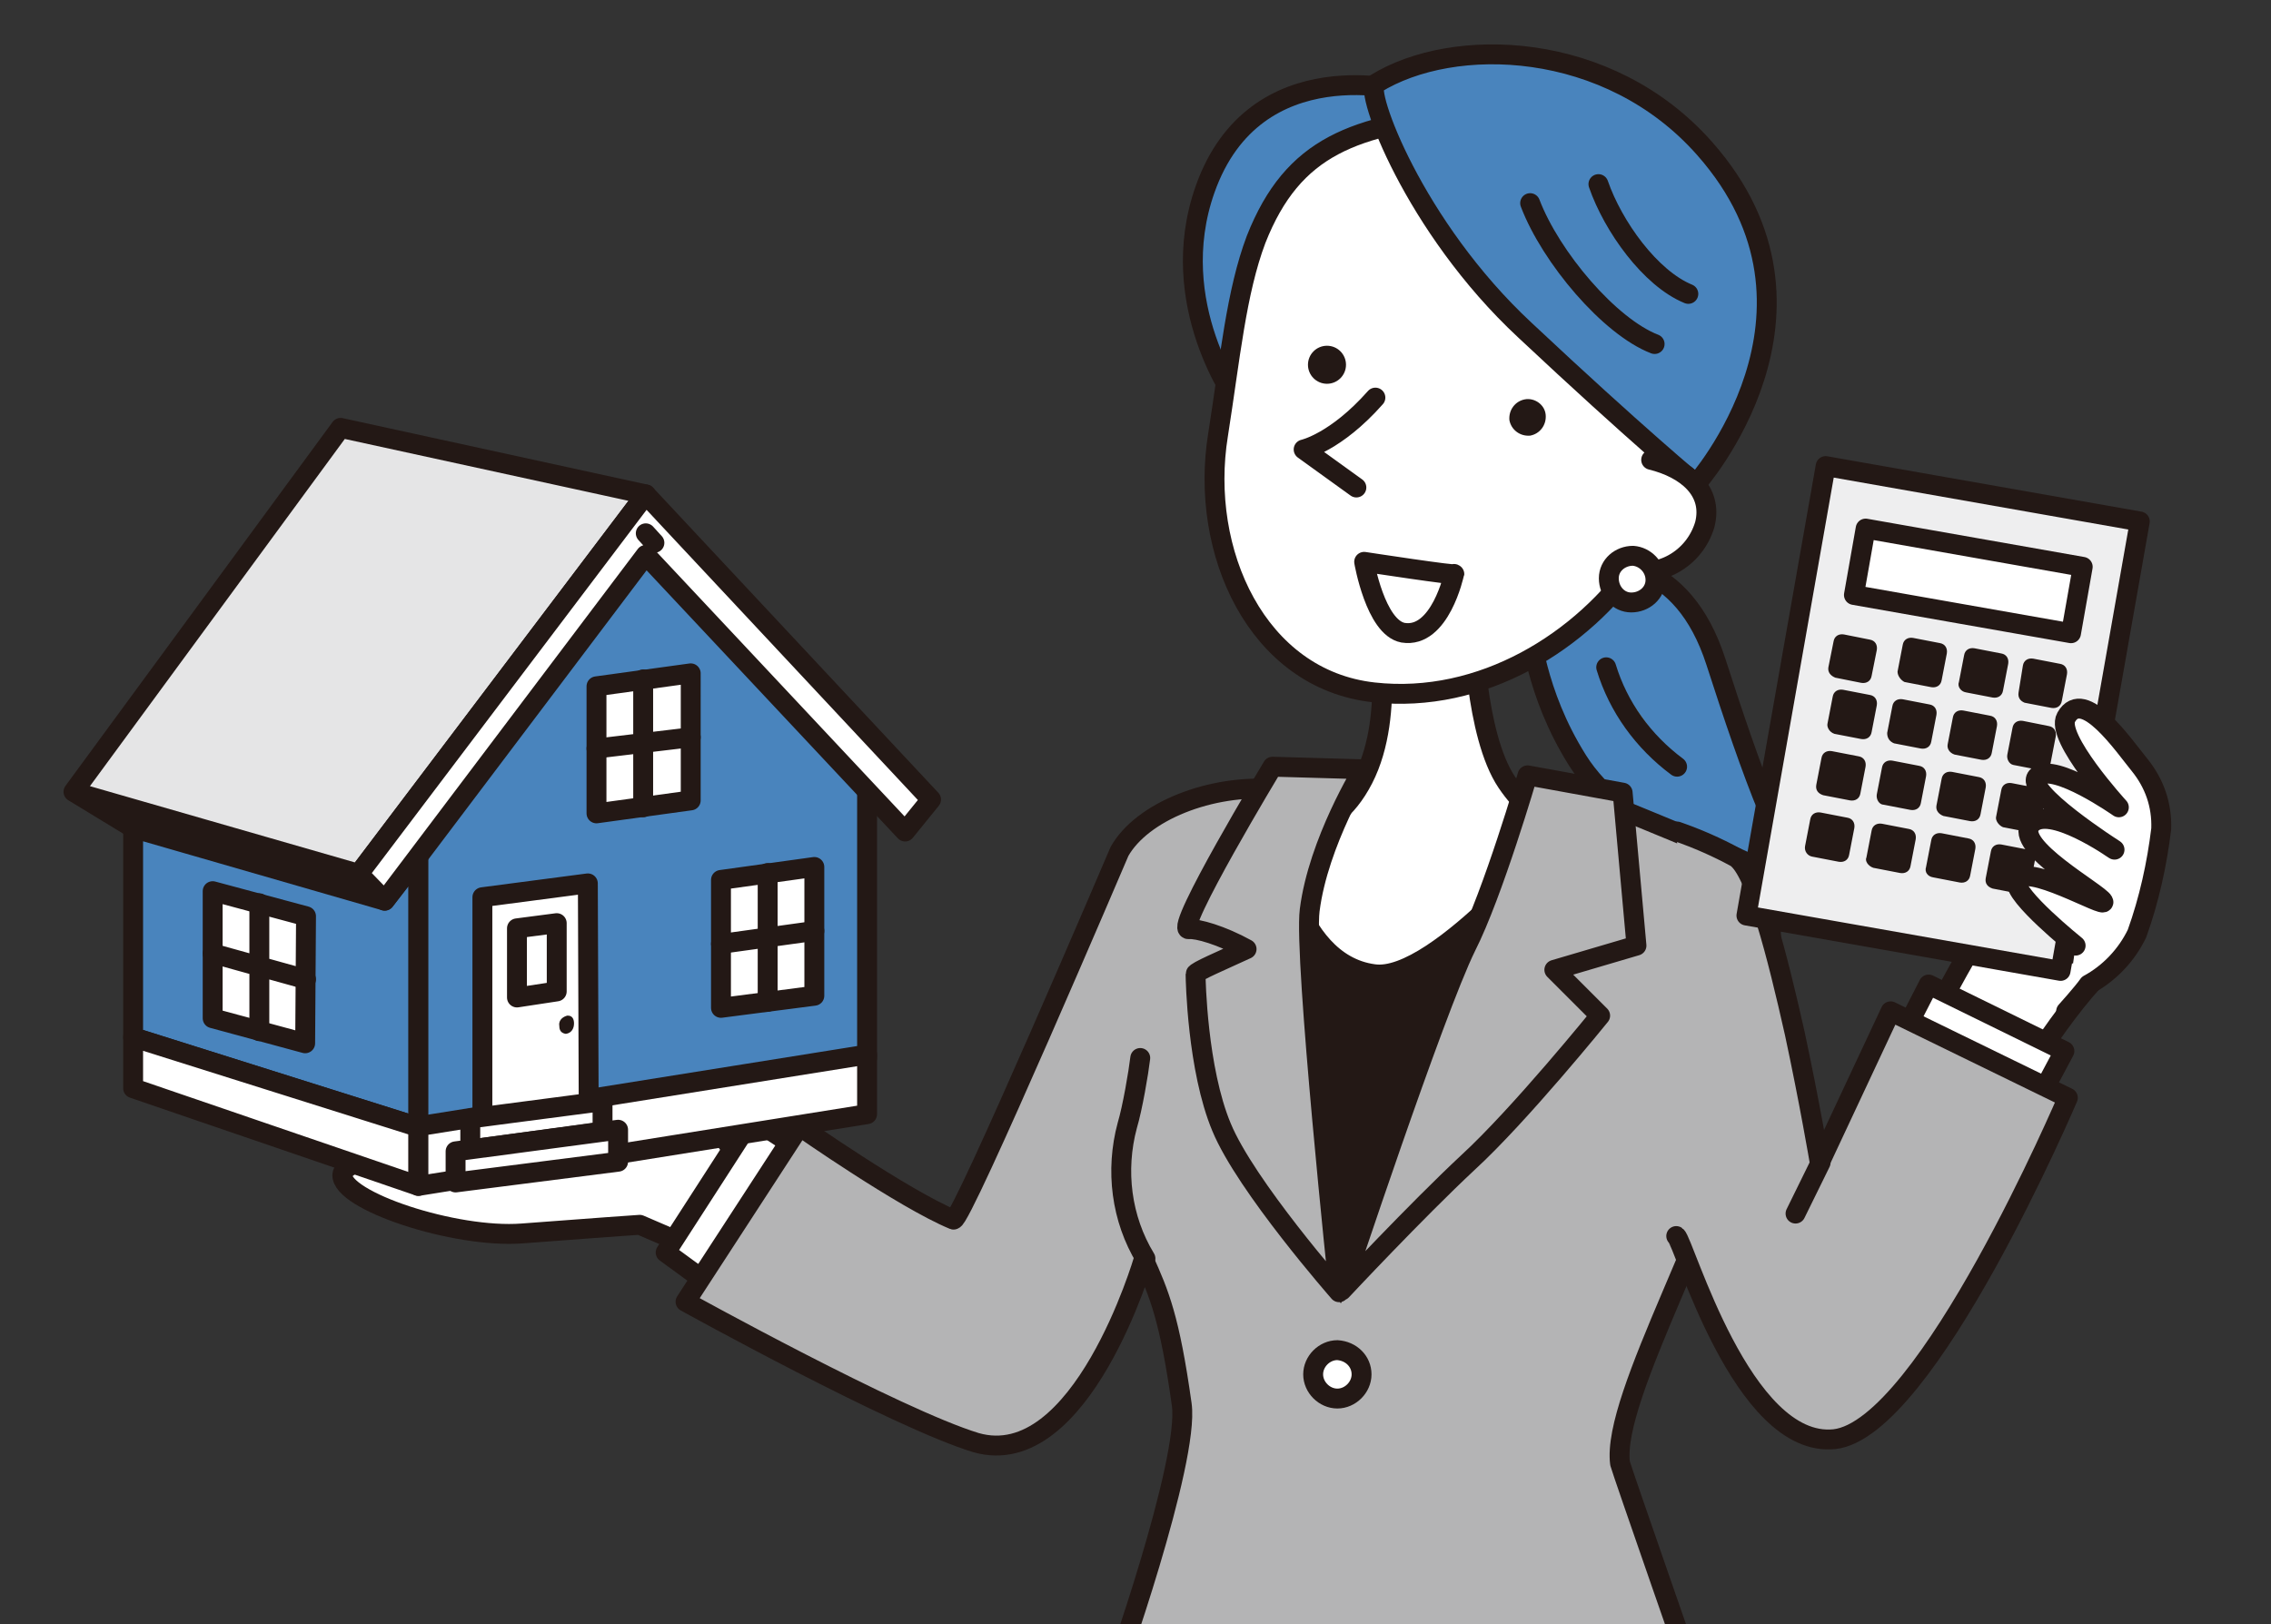 <svg version="1.1" id="レイヤー_1" xmlns="http://www.w3.org/2000/svg" xmlns:xlink="http://www.w3.org/1999/xlink" x="0" y="0" viewBox="0 0 262.7 187.9" xml:space="preserve"><rect x="0" y="0" width="262.7" height="187.9" fill="#333333" stroke="none"/><style>.st1{fill:#fff}.st1,.st2,.st3,.st4{stroke:#231815;stroke-width:2.301;stroke-linecap:round;stroke-linejoin:round}.st2{fill:#4984bd}.st3{fill:#f9be00}.st4{fill:#b4b4b5}.st5{fill:#231815}.st6{fill:none;stroke:#231815;stroke-width:2.301;stroke-linecap:round;stroke-linejoin:round}.st7{fill:#eeeeef;stroke-width:2.301;stroke-miterlimit:4}.st7,.st8,.st9{stroke:#231815;stroke-linecap:round;stroke-linejoin:round}.st8{fill:#fff;stroke-width:2.301;stroke-miterlimit:4}.st9{fill:#e5e5e6;stroke-width:2.301}</style><g id="レイヤー_2_00000145048875902259415070000006058130161665685911_"><g id="レイヤー_1-2"><defs><path id="SVGID_1_" d="M0 0h262.7v187.9H0z"/></defs><clipPath id="SVGID_00000088826437810442122470000002059166318000115883_"><use xlink:href="#SVGID_1_" overflow="visible"/></clipPath><g clip-path="url(#SVGID_00000088826437810442122470000002059166318000115883_)"><path class="st1" d="M84.2 132.3s-4.4-6.2-10.8-7c-6.4-.8-7.6 2.4-8.6 3-1 .6-25 4.6-25.2 7.6-.2 3 13 7.4 20.8 6.8s13.6-1 13.6-1l15.8 6.8 5.8-12.4-11.4-3.8z"/><path class="st1" d="M96.2 135.4l-9.2-6-10 15.5 7.8 5.7m158.4-38.2c-5.6 5.6-11.4 16-11.4 16l-11.7-3.7s7.4-15.2 9.8-17.7c2.4-2.5 13.3 5.4 13.3 5.4z"/><path class="st2" d="M180.3 64.2c5.8.5 14.3.3 18.2 12.4 3.9 12.1 8.5 25.3 11.7 25.9-9.3-.5-22.6-6.4-27.7-14.5s-5.2-15-5.9-15.6"/><path class="st3" d="M185.8 77.2c1.4 4.6 4.3 8.6 8.2 11.5"/><path class="st1" d="M233.9 130.8l4.9-9.2-15.7-7.7-3.9 7.6"/><path class="st4" d="M187.4 169.3c.2.8 9.3 26.9 9.3 26.9s-15.9 6.6-39.5 5.8c-11.5-.3-29.6-5.5-29-6.7.6-1.2 9.4-26.3 8.5-32.8-1.4-10-2.6-12.8-4.4-16.8 0 0-7.2 24.7-19.4 21.2-9.2-2.8-33.6-16.3-33.6-16.3l13.2-20.3s12 8.4 17.8 10.8c.9.3 19.2-42.6 19.2-42.6 2.6-4.6 10.5-7.8 18-7.2 3.6.2 10.8-.5 16.2-.5 3.7 0 24.4 3.1 24.4 3.1s13 5.3 14.2 6c4.4 2.8 2.1 18.6.8 23.8-4 16.7-16.7 37.9-15.7 45.6z"/><path class="st5" d="M146.7 95.2s37.3 3.5 36.2 3-27.8 52.6-27.8 52.6-14.3-26.5-12.5-33.1c1.7-6.8 5.4-20 4.1-22.5z"/><path class="st1" d="M170.4 72.3s.2 12.7 3.9 18.2c3.7 5.5 7.2 4.5 7.2 4.5s-15.2 18.8-22.6 17.7c-9.7-1.3-11.2-16.8-11.2-16.8s6.1 1.8 10-5.8c3.9-7.6 1.4-18.8 1.4-18.8"/><path class="st6" d="M177.1 95s-6.7 30.5-13.1 38.1c-3.8 4.4-7.4 9-10.6 13.8-8.2-19.1-2.5-52.8-2.3-52.8"/><path class="st4" d="M189.3 109.4l-1.6-17.7-11-2s-4 13.7-7.1 19.8c-3.7 7.5-14.4 39.8-14.4 39.8s8.6-9.2 14.6-14.8c6-5.5 15.3-17 15.3-17l-5.3-5.3c5.8-1.7 9.5-2.8 9.5-2.8zm-37.8-4.1c1-7.9 6.2-16.3 6.2-16.3l-10.5-.3s-11.4 18.9-9.7 18.8c1-.1 3.8.7 6.7 2.3-2.8 1.3-5.9 2.6-5.9 2.9 0 .6.2 11 3 17.7 2.8 6.8 13.6 19.1 13.6 19.1s-4.1-38.8-3.4-44.2z"/><path class="st2" d="M162.9 10.6s-17.7-5.1-23.5 11.3c-4.7 13.3 3.8 24.7 3.8 24.7l19.7-36z"/><path class="st1" d="M145.3 27.7c-2.3 6.1-3 13.7-4.4 22.6-2.2 13.5 4.5 28.3 18 29.8 12.5 1.4 24.2-5.9 30.6-15.3 4.3-6.3 8.5-19.4 7.6-28.1s-13.9-25-27.2-23.6c-13.2 1.4-20.3 3.7-24.6 14.6z"/><path class="st2" d="M159.1 9.7c-1.3.7 4.4 16.5 17.3 28.5C189.3 50.3 196.2 56 196.2 56s17.7-19.9 1-38.8c-11.1-12.6-29.1-13.1-38.1-7.5z"/><path class="st5" d="M178.8 48c.1 1.2-.7 2.2-1.8 2.4-1.2.1-2.2-.7-2.4-1.8-.1-1.2.7-2.2 1.8-2.4 1.1-.2 2.3.6 2.4 1.8z"/><circle class="st5" cx="153.5" cy="42.2" r="2.2"/><path class="st6" d="M177 23.5c2.4 6.3 9.2 14.3 14.4 16.3m-6.5-18.5c1.7 4.9 6 10.9 10.4 12.7"/><path class="st1" d="M159.1 46c-4.6 5.2-8.3 6-8.3 6l6.1 4.4m11.3 10s-1.6 7.5-5.9 6.8c-3.2-.6-4.5-8.2-4.5-8.2s11.1 1.7 10.4 1.4zM191 53.2c4.1 1 7.2 3.6 6.2 7.5-1.2 4-5.3 6.3-9.3 5.2"/><path class="st1" d="M191.5 67.1c0 1.5-1.3 2.6-2.8 2.6s-2.6-1.3-2.6-2.8c0-1.5 1.3-2.6 2.8-2.6 1.4.1 2.6 1.3 2.6 2.8zm-34 91.9c0 1.5-1.3 2.8-2.8 2.8s-2.8-1.3-2.8-2.8 1.3-2.8 2.8-2.8c1.6.1 2.8 1.3 2.8 2.8z"/><path class="st6" d="M131.9 122.4c-.2 1.7-.9 5.8-1.5 7.8-1.4 5.2-.7 10.8 2.1 15.4"/><path class="st4" d="M193.9 143c.9.6 7.6 24.6 18.3 23.5 10.7-1.2 27-39.5 27-39.5l-20.5-10-8.2 17.5s-1.2-7.1-2.9-15c-2-8.9-4.5-18.8-6.8-20.3-2.2-1.2-4.5-2.2-6.8-3"/><path transform="rotate(-80.003 224.77 83.153)" class="st7" d="M198.4 64.7h52.8v36.9h-52.8z"/><path transform="rotate(-80.003 227.667 67.235)" class="st8" d="M223.8 54.5h7.8V80h-7.8z"/><path class="st5" d="M211.5 77.2l.6-3c.1-.6.6-.9 1.2-.8l3 .6c.6.1.9.6.8 1.2l-.6 3c-.1.6-.6.9-1.2.8l-3-.6c-.5-.2-.9-.6-.8-1.2zm8 .5l.6-3.1c.1-.6.6-.9 1.2-.8l3.1.6c.6.1.9.6.8 1.2l-.6 3.1c-.1.6-.6.9-1.2.8l-3.1-.6c-.4-.2-.8-.7-.8-1.2zm7.1 1.2l.6-3.1c.1-.6.6-.9 1.2-.8l3.1.6c.6.1.9.6.8 1.2l-.6 3.1c-.1.6-.6.9-1.2.8l-3.1-.6c-.6-.1-1-.7-.8-1.2zm6.9 1.2l.5-3.1c.1-.6.6-.9 1.2-.8l3.1.6c.6.1.9.6.8 1.2l-.6 3.1c-.1.6-.6.9-1.2.8l-3.1-.6c-.5-.2-.8-.6-.7-1.2zm-22.1 3.6l.6-3.1c.1-.6.6-.9 1.2-.8l3.1.6c.6.1.9.6.8 1.2l-.6 3.1c-.1.6-.6.9-1.2.8l-3.1-.6c-.6-.2-.9-.8-.8-1.2zm6.9 1.1l.6-3.1c.1-.6.6-.9 1.2-.8l3.1.6c.6.1.9.6.8 1.2l-.6 3.1c-.1.6-.6.9-1.2.8l-3.1-.6c-.5-.2-.8-.6-.8-1.2zm7 1.3l.6-3.1c.1-.6.6-.9 1.2-.8l3.1.6c.6.1.9.6.8 1.2l-.6 3.1c-.1.6-.6.9-1.2.8l-3.1-.6c-.6-.2-.9-.7-.8-1.2zm6.9 1.2l.6-3.1c.1-.6.6-.9 1.2-.8l3 .6c.6.1.9.6.8 1.2l-.6 3.1c-.1.6-.6.9-1.2.8l-3.1-.6c-.5-.1-.8-.7-.7-1.2zm-22.1 3.5l.6-3.1c.1-.6.6-.9 1.2-.8l3.1.6c.6.1.9.6.8 1.2l-.6 3.1c-.1.6-.6.9-1.2.8l-3.1-.6c-.6-.2-.9-.6-.8-1.2zm7 1.1l.6-3.1c.1-.6.6-.9 1.2-.8l3.1.6c.6.1.9.6.8 1.2l-.6 3.1c-.1.6-.6.9-1.2.8l-3.1-.6c-.5 0-.9-.6-.8-1.2zm6.9 1.3l.6-3.1c.1-.6.6-.9 1.2-.8l3.1.6c.6.1.9.6.8 1.2l-.6 3.1c-.1.6-.6.9-1.2.8l-3.1-.6c-.5-.2-.9-.6-.8-1.2zm6.9 1.3l.6-3.1c.1-.6.6-.9 1.2-.8l3.1.6c.6.1.9.6.8 1.2l-.6 3.1c-.1.6-.6.9-1.2.8l-3.1-.6c-.5-.2-.9-.8-.8-1.2zm-22.1 3.4l.6-3.1c.1-.6.6-.9 1.2-.8l3.1.6c.6.1.9.6.8 1.2l-.6 3.1c-.1.6-.6.9-1.2.8l-3.1-.6c-.5-.1-.9-.6-.8-1.2zm7.1 1.3l.6-3.1c.1-.6.6-.9 1.2-.8l3.1.6c.6.1.9.6.8 1.2l-.6 3.1c-.1.6-.6.9-1.2.8l-3.1-.6c-.6-.2-1-.8-.8-1.2zm6.9 1.1l.6-3.1c.1-.6.6-.9 1.2-.8l3.1.6c.6.1.9.6.8 1.2l-.6 3.1c-.1.6-.6.9-1.2.8l-3.1-.6c-.6-.1-1-.6-.8-1.2zm6.9 1.3l.6-3.1c.1-.6.6-.9 1.2-.8l3.1.6c.6.1.9.6.8 1.2l-.6 3.1c-.1.6-.6.9-1.2.8l-3.1-.6c-.6-.2-.9-.6-.8-1.2z"/><path class="st1" d="M240.1 109.4s-7.2-5.8-6.8-7.4c.7-2.5 10.5 3.3 10 2.3s-10.4-6.4-8.4-8.9 9.7 2.9 9.7 2.9-10.8-6.9-8.9-8.5c2-1.6 9.4 3.6 9.4 3.6s-7.4-8.1-6.1-10.4c2-3.6 6.7 3.3 8.5 5.5 1.7 2.1 2.6 4.6 2.5 7.4-.5 4.1-1.4 8.2-2.8 12.1-1.2 2.5-3.2 4.6-5.6 5.9-.7 1-2.6 3.1-2.6 3.1"/><path class="st6" d="M210.6 134.5l-2.9 5.9"/><path class="st9" d="M43.5 103.7l-28.1-7.9-6.9-4.2 33 9.5-33-9.5 30.9-42.1 35.3 7.7-33.2 43.9z"/><path class="st2" d="M44.5 104.2l3.9-5v31.2l-33-10.4V95.8z"/><path class="st1" d="M48.4 137.2l-33-11.3V120l33 10.4z"/><path class="st2" d="M48.4 96.4l4.9-6.3.4-.7v-.1l.2-.1L75 61.1l21.9 23.2 3.4 3.6v34.5l-51.9 8.4z"/><path class="st1" d="M100.3 122v6.9l-51.9 8.3v-6.9zM74.7 61.7l1 1.1zm-33.2 39.4l33.2-43.9 33 35.3-3 3.7-30-32-30.2 40z"/><path class="st1" d="M55.8 130.1l12.3-1.6-.1-26.3-12.2 1.6z"/><path class="st5" d="M64.7 118.7c0 .5.2.8.7.9h.1c.6-.1.9-.6.9-1.2 0-.5-.2-.9-.7-.9h-.1c-.7.2-1 .7-.9 1.2z"/><path class="st1" d="M54.4 133l15.3-2.1v-3.5l-15.3 2z"/><path class="st1" d="M52.7 136.8l18.8-2.4v-3.7l-18.8 2.5zM69 94.1l10.9-1.5V77.9L69 79.4z"/><path class="st6" d="M79.9 85.3L69 86.6m5.4 6.8V78.6"/><path class="st1" d="M83.4 116.6l10.8-1.4v-14.9l-10.8 1.5z"/><path class="st6" d="M94.2 107.7l-10.8 1.5m5.4 6.7V101"/><path class="st1" d="M59.8 115.4l4.6-.7v-7.9l-4.6.6zm-24.5 5.3l-10.7-2.9v-14.7l10.8 2.9z"/><path class="st6" d="M24.6 110.3l10.8 3m-5.4 6v-14.8"/></g></g></g></svg>